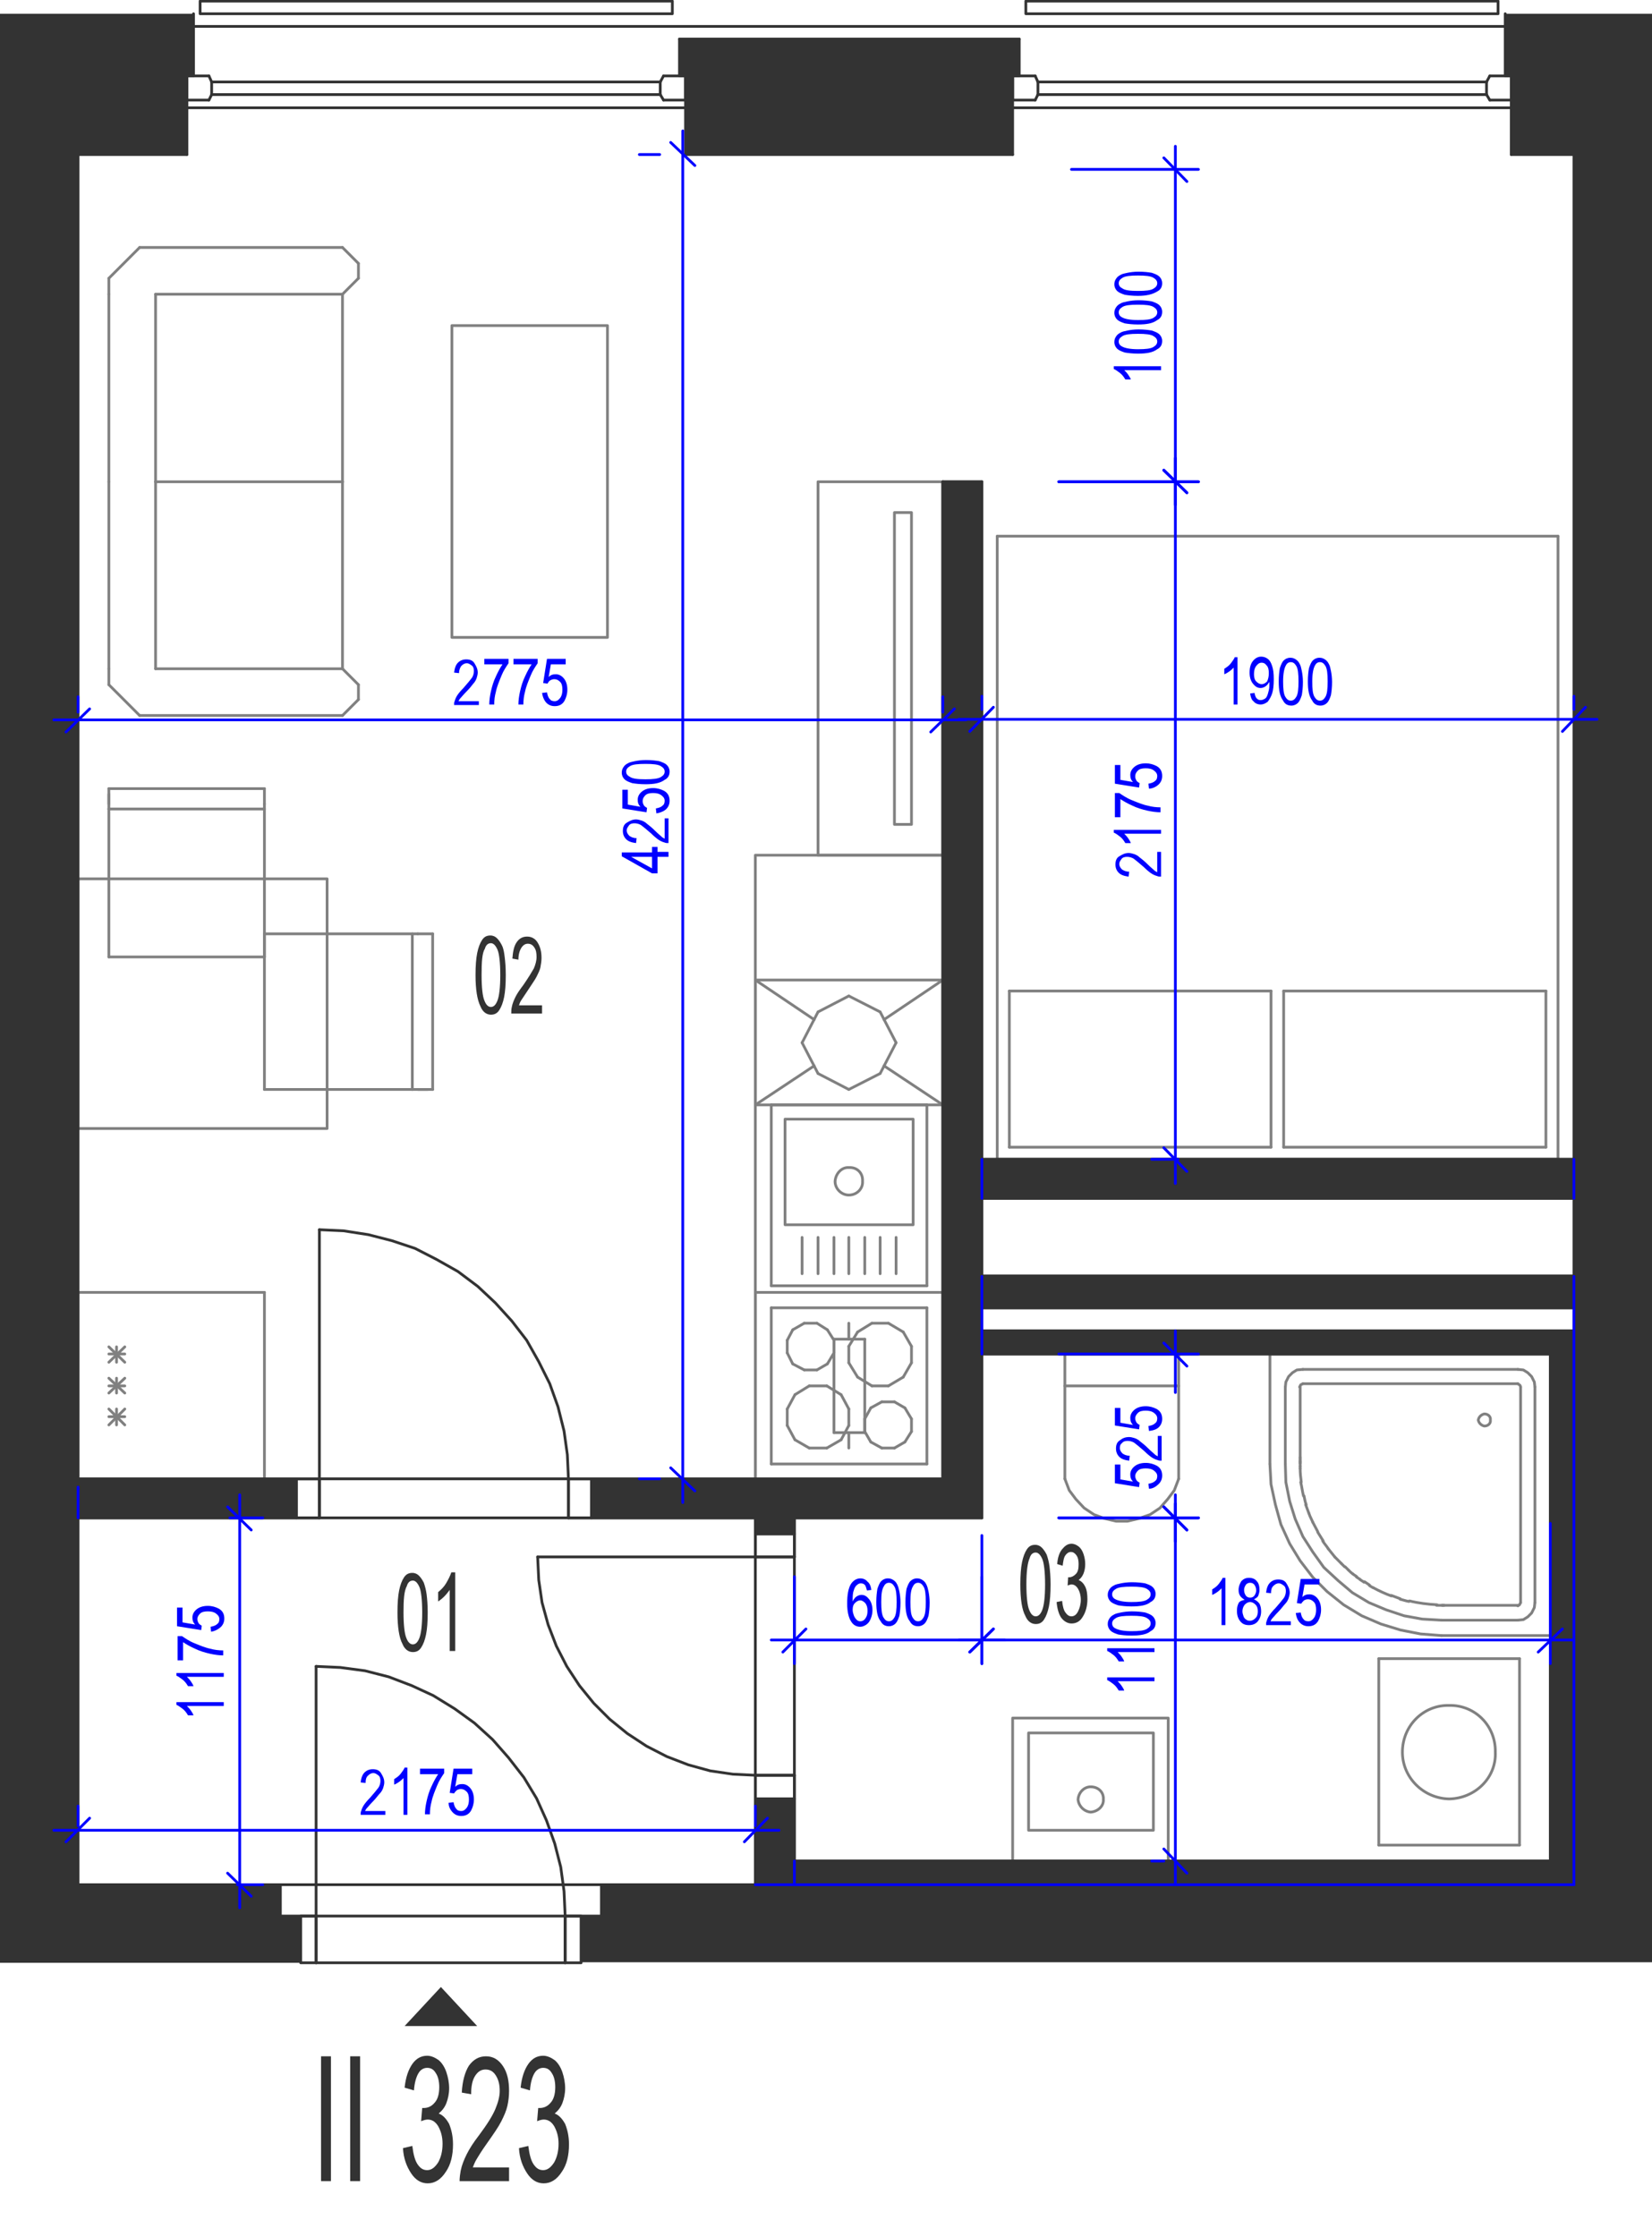 <?xml version="1.0" encoding="utf-8"?>
<!-- Generator: Adobe Illustrator 28.2.0, SVG Export Plug-In . SVG Version: 6.00 Build 0)  -->
<svg version="1.1" xmlns="http://www.w3.org/2000/svg" xmlns:xlink="http://www.w3.org/1999/xlink" x="0px" y="0px"
	 viewBox="0 0 300.5 406.8" style="enable-background:new 0 0 300.5 406.8;" xml:space="preserve">
<style type="text/css">
	.st0{fill:none;stroke:#808080;stroke-width:0.5;stroke-linecap:round;stroke-linejoin:round;stroke-miterlimit:10;}
	.st1{fill:none;stroke:#333333;stroke-width:0.5;stroke-linecap:round;stroke-linejoin:round;stroke-miterlimit:10;}
	.st2{fill-rule:evenodd;clip-rule:evenodd;fill:#333333;}
	.st3{fill:#333333;}
	.st4{fill:none;stroke:#0000FF;stroke-width:0.5;stroke-linecap:round;stroke-linejoin:round;stroke-miterlimit:10;}
	.st5{fill:#0000FF;}
</style>
<g id="vybaveni">
	<polyline class="st0" points="171.5,155.5 137.4,155.5 137.4,268.9 	"/>
	<polyline class="st0" points="171.5,155.5 148.8,155.5 148.8,87.6 171.5,87.6 171.5,155.5 	"/>
	<polyline class="st0" points="165.8,149.9 162.7,149.9 162.7,93.2 165.8,93.2 165.8,149.9 	"/>
	<line class="st0" x1="156" y1="242.2" x2="154.4" y2="244.8"/>
	<line class="st0" x1="154.4" y1="247.8" x2="156" y2="250.4"/>
	<line class="st0" x1="168.6" y1="237.8" x2="140.3" y2="237.8"/>
	<line class="st0" x1="140.3" y1="266.2" x2="168.6" y2="266.2"/>
	<line class="st0" x1="143.2" y1="246" x2="143.2" y2="243.7"/>
	<line class="st0" x1="151.7" y1="243.7" x2="151.7" y2="246"/>
	<line class="st0" x1="154.4" y1="244.8" x2="154.4" y2="247.8"/>
	<line class="st0" x1="140.3" y1="266.2" x2="140.3" y2="237.8"/>
	<line class="st0" x1="146.3" y1="249.1" x2="144.2" y2="248"/>
	<line class="st0" x1="144.6" y1="253.6" x2="147.2" y2="252"/>
	<line class="st0" x1="147.2" y1="263.3" x2="144.6" y2="261.8"/>
	<line class="st0" x1="143.2" y1="256.2" x2="144.6" y2="253.6"/>
	<line class="st0" x1="144.6" y1="261.8" x2="143.2" y2="259.2"/>
	<line class="st0" x1="143.2" y1="259.2" x2="143.2" y2="256.2"/>
	<line class="st0" x1="144.2" y1="248" x2="143.2" y2="246"/>
	<line class="st0" x1="153" y1="261.8" x2="150.4" y2="263.3"/>
	<line class="st0" x1="150.4" y1="263.3" x2="147.2" y2="263.3"/>
	<line class="st0" x1="150.5" y1="248" x2="148.6" y2="249.1"/>
	<line class="st0" x1="147.2" y1="252" x2="150.4" y2="252"/>
	<line class="st0" x1="148.6" y1="249.1" x2="146.3" y2="249.1"/>
	<line class="st0" x1="153" y1="253.6" x2="154.4" y2="256.2"/>
	<line class="st0" x1="154.4" y1="256.2" x2="154.4" y2="259.2"/>
	<line class="st0" x1="154.4" y1="259.2" x2="153" y2="261.8"/>
	<line class="st0" x1="150.4" y1="252" x2="153" y2="253.6"/>
	<line class="st0" x1="151.7" y1="246" x2="150.5" y2="248"/>
	<line class="st0" x1="144.2" y1="241.8" x2="146.3" y2="240.6"/>
	<line class="st0" x1="143.2" y1="243.7" x2="144.2" y2="241.8"/>
	<line class="st0" x1="148.6" y1="240.6" x2="150.5" y2="241.8"/>
	<line class="st0" x1="146.3" y1="240.6" x2="148.6" y2="240.6"/>
	<line class="st0" x1="150.5" y1="241.8" x2="151.7" y2="243.7"/>
	<line class="st0" x1="165.8" y1="247.8" x2="165.8" y2="244.8"/>
	<line class="st0" x1="168.6" y1="266.2" x2="168.6" y2="237.8"/>
	<line class="st0" x1="164.3" y1="250.4" x2="161.6" y2="252"/>
	<line class="st0" x1="164.6" y1="262.2" x2="162.7" y2="263.3"/>
	<line class="st0" x1="162.7" y1="254.9" x2="164.6" y2="256"/>
	<line class="st0" x1="160.4" y1="263.3" x2="158.4" y2="262.2"/>
	<line class="st0" x1="160.4" y1="263.3" x2="162.7" y2="263.3"/>
	<line class="st0" x1="158.6" y1="252" x2="161.6" y2="252"/>
	<line class="st0" x1="158.4" y1="256" x2="160.4" y2="254.9"/>
	<line class="st0" x1="157.3" y1="258" x2="157.3" y2="260.3"/>
	<line class="st0" x1="157.3" y1="260.3" x2="158.4" y2="262.2"/>
	<line class="st0" x1="158.4" y1="256" x2="157.3" y2="258"/>
	<line class="st0" x1="158.6" y1="252" x2="156" y2="250.4"/>
	<line class="st0" x1="162.7" y1="254.9" x2="160.4" y2="254.9"/>
	<line class="st0" x1="165.8" y1="260.3" x2="165.8" y2="258"/>
	<line class="st0" x1="164.6" y1="262.2" x2="165.8" y2="260.3"/>
	<line class="st0" x1="165.8" y1="258" x2="164.6" y2="256"/>
	<line class="st0" x1="164.3" y1="250.4" x2="165.8" y2="247.8"/>
	<line class="st0" x1="161.6" y1="240.6" x2="164.3" y2="242.2"/>
	<line class="st0" x1="161.6" y1="240.6" x2="158.6" y2="240.6"/>
	<line class="st0" x1="156" y1="242.2" x2="158.6" y2="240.6"/>
	<line class="st0" x1="165.8" y1="244.8" x2="164.3" y2="242.2"/>
	<line class="st0" x1="48.1" y1="268.9" x2="48.1" y2="235"/>
	<line class="st0" x1="14.2" y1="235" x2="14.2" y2="268.9"/>
	<line class="st0" x1="22.7" y1="247.7" x2="19.8" y2="244.9"/>
	<line class="st0" x1="22.7" y1="244.9" x2="19.8" y2="247.7"/>
	<line class="st0" x1="21.2" y1="244.9" x2="21.2" y2="247.7"/>
	<line class="st0" x1="48.1" y1="235" x2="14.2" y2="235"/>
	<line class="st0" x1="22.7" y1="246.2" x2="19.8" y2="246.2"/>
	<line class="st0" x1="14.2" y1="268.9" x2="48.1" y2="268.9"/>
	<line class="st0" x1="22.7" y1="259.1" x2="19.8" y2="256.2"/>
	<line class="st0" x1="22.7" y1="256.2" x2="19.8" y2="259.1"/>
	<line class="st0" x1="21.2" y1="256.2" x2="21.2" y2="259.1"/>
	<line class="st0" x1="22.7" y1="253.3" x2="19.8" y2="250.6"/>
	<line class="st0" x1="22.7" y1="250.6" x2="19.8" y2="253.3"/>
	<line class="st0" x1="21.2" y1="250.6" x2="21.2" y2="253.3"/>
	<line class="st0" x1="22.7" y1="252" x2="19.8" y2="252"/>
	<line class="st0" x1="22.7" y1="257.6" x2="19.8" y2="257.6"/>
	<line class="st0" x1="62.3" y1="121.6" x2="62.3" y2="87.6"/>
	<line class="st0" x1="19.8" y1="121.6" x2="19.8" y2="87.6"/>
	<line class="st0" x1="28.3" y1="121.6" x2="28.3" y2="87.6"/>
	<line class="st0" x1="19.8" y1="124.5" x2="25.4" y2="130.1"/>
	<line class="st0" x1="62.3" y1="121.6" x2="28.3" y2="121.6"/>
	<line class="st0" x1="25.4" y1="130.1" x2="62.3" y2="130.1"/>
	<line class="st0" x1="62.3" y1="130.1" x2="65.2" y2="127.2"/>
	<line class="st0" x1="65.2" y1="124.5" x2="62.3" y2="121.6"/>
	<line class="st0" x1="65.2" y1="124.5" x2="65.2" y2="127.2"/>
	<line class="st0" x1="19.8" y1="121.6" x2="19.8" y2="124.5"/>
	<line class="st0" x1="28.3" y1="87.6" x2="62.3" y2="87.6"/>
	<line class="st0" x1="62.3" y1="53.5" x2="62.3" y2="87.6"/>
	<line class="st0" x1="19.8" y1="53.5" x2="19.8" y2="87.6"/>
	<line class="st0" x1="28.3" y1="53.5" x2="28.3" y2="87.6"/>
	<line class="st0" x1="19.8" y1="50.6" x2="25.4" y2="45"/>
	<line class="st0" x1="62.3" y1="53.5" x2="28.3" y2="53.5"/>
	<line class="st0" x1="25.4" y1="45" x2="62.3" y2="45"/>
	<line class="st0" x1="62.3" y1="45" x2="65.2" y2="47.9"/>
	<line class="st0" x1="65.2" y1="50.6" x2="62.3" y2="53.5"/>
	<line class="st0" x1="65.2" y1="50.6" x2="65.2" y2="47.9"/>
	<line class="st0" x1="19.8" y1="53.5" x2="19.8" y2="50.6"/>
	<polyline class="st0" points="82.2,115.9 82.2,59.2 110.5,59.2 110.5,115.9 82.2,115.9 	"/>
	<line class="st0" x1="178.6" y1="246.2" x2="178.6" y2="232.1"/>
	<line class="st0" x1="14.2" y1="276" x2="14.2" y2="270.4"/>
	<line class="st0" x1="144.5" y1="342.7" x2="137.4" y2="342.7"/>
	<line class="st0" x1="286.3" y1="217.9" x2="286.3" y2="210.8"/>
	<line class="st0" x1="144.5" y1="338.4" x2="144.5" y2="342.7"/>
	<line class="st0" x1="286.3" y1="232.1" x2="286.3" y2="342.7"/>
	<line class="st0" x1="144.5" y1="342.7" x2="286.3" y2="342.7"/>
	<line class="st0" x1="160.1" y1="195.2" x2="154.4" y2="198.1"/>
	<line class="st0" x1="163" y1="189.6" x2="160.1" y2="195.2"/>
	<line class="st0" x1="160.1" y1="184" x2="163" y2="189.6"/>
	<line class="st0" x1="154.4" y1="181.1" x2="160.1" y2="184"/>
	<line class="st0" x1="148.8" y1="184" x2="154.4" y2="181.1"/>
	<line class="st0" x1="145.9" y1="189.6" x2="148.8" y2="184"/>
	<line class="st0" x1="148.8" y1="195.2" x2="145.9" y2="189.6"/>
	<line class="st0" x1="154.4" y1="198.1" x2="148.8" y2="195.2"/>
	<line class="st0" x1="160.8" y1="193.8" x2="171.5" y2="200.9"/>
	<line class="st0" x1="171.5" y1="178.2" x2="160.8" y2="185.4"/>
	<line class="st0" x1="137.4" y1="178.2" x2="148.1" y2="185.4"/>
	<line class="st0" x1="137.4" y1="200.9" x2="148.1" y2="193.8"/>
	<line class="st0" x1="171.5" y1="178.2" x2="137.4" y2="178.2"/>
	<line class="st0" x1="137.4" y1="200.9" x2="137.4" y2="178.2"/>
	<line class="st0" x1="171.5" y1="178.2" x2="171.5" y2="200.9"/>
	<line class="st0" x1="137.4" y1="200.9" x2="171.5" y2="200.9"/>
	<line class="st0" x1="214.4" y1="246.2" x2="193.7" y2="246.2"/>
	<line class="st0" x1="193.7" y1="246.2" x2="193.7" y2="268.9"/>
	<polyline class="st0" points="193.7,268.9 194.5,271 195.7,272.6 197.2,274.2 199,275.4 200.9,276.1 203,276.6 205.1,276.6 
		207.2,276.1 209.2,275.4 211,274.2 212.4,272.6 213.6,271 214.4,268.9 	"/>
	<line class="st0" x1="214.4" y1="268.9" x2="214.4" y2="246.2"/>
	<line class="st0" x1="193.7" y1="252" x2="214.4" y2="252"/>
	<line class="st0" x1="168.6" y1="200.9" x2="140.3" y2="200.9"/>
	<line class="st0" x1="140.3" y1="200.9" x2="140.3" y2="233.8"/>
	<line class="st0" x1="140.3" y1="233.8" x2="168.6" y2="233.8"/>
	<line class="st0" x1="168.6" y1="233.8" x2="168.6" y2="200.9"/>
	<path class="st0" d="M151.9,214.8c0,1.4,1.2,2.5,2.5,2.5c1.5,0,2.6-1.2,2.5-2.5c0.1-1.5-1-2.6-2.5-2.5
		C153.1,212.2,152,213.4,151.9,214.8"/>
	<polyline class="st0" points="142.8,203.5 142.8,222.7 166.1,222.7 166.1,203.5 142.8,203.5 	"/>
	<line class="st0" x1="151.7" y1="225" x2="151.7" y2="231.6"/>
	<line class="st0" x1="154.4" y1="225" x2="154.4" y2="231.6"/>
	<line class="st0" x1="148.8" y1="225" x2="148.8" y2="231.6"/>
	<line class="st0" x1="145.9" y1="225" x2="145.9" y2="231.6"/>
	<line class="st0" x1="157.3" y1="225" x2="157.3" y2="231.6"/>
	<line class="st0" x1="160.1" y1="225" x2="160.1" y2="231.6"/>
	<line class="st0" x1="163" y1="225" x2="163" y2="231.6"/>
	<line class="st0" x1="181.4" y1="97.5" x2="283.4" y2="97.5"/>
	<line class="st0" x1="283.4" y1="210.8" x2="181.4" y2="210.8"/>
	<line class="st0" x1="281.2" y1="208.6" x2="233.5" y2="208.6"/>
	<line class="st0" x1="281.2" y1="180.2" x2="233.5" y2="180.2"/>
	<line class="st0" x1="283.4" y1="97.5" x2="283.4" y2="210.8"/>
	<line class="st0" x1="281.2" y1="180.2" x2="281.2" y2="208.6"/>
	<line class="st0" x1="181.4" y1="210.8" x2="181.4" y2="97.5"/>
	<line class="st0" x1="233.5" y1="208.6" x2="233.5" y2="180.2"/>
	<line class="st0" x1="231.2" y1="208.6" x2="231.2" y2="180.2"/>
	<line class="st0" x1="231.2" y1="180.2" x2="183.6" y2="180.2"/>
	<line class="st0" x1="231.2" y1="208.6" x2="183.6" y2="208.6"/>
	<line class="st0" x1="183.6" y1="180.2" x2="183.6" y2="208.6"/>
	<line class="st0" x1="48.1" y1="198.1" x2="75" y2="198.1"/>
	<line class="st0" x1="76" y1="169.8" x2="48.1" y2="169.8"/>
	<line class="st0" x1="75" y1="198.1" x2="75" y2="169.8"/>
	<line class="st0" x1="78.7" y1="169.8" x2="78.7" y2="198.1"/>
	<line class="st0" x1="78.7" y1="169.8" x2="76" y2="169.8"/>
	<line class="st0" x1="75" y1="198.1" x2="77.8" y2="198.1"/>
	<line class="st0" x1="78.7" y1="198.1" x2="76" y2="198.1"/>
	<line class="st0" x1="48.1" y1="198.1" x2="48.1" y2="169.8"/>
	<line class="st0" x1="19.8" y1="174" x2="19.8" y2="147.1"/>
	<line class="st0" x1="48.1" y1="146.2" x2="48.1" y2="174"/>
	<line class="st0" x1="19.8" y1="174" x2="48.1" y2="174"/>
	<line class="st0" x1="19.8" y1="147.1" x2="48.1" y2="147.1"/>
	<line class="st0" x1="48.1" y1="143.4" x2="19.8" y2="143.4"/>
	<line class="st0" x1="19.8" y1="143.4" x2="19.8" y2="146.2"/>
	<line class="st0" x1="19.8" y1="147.1" x2="19.8" y2="144.4"/>
	<line class="st0" x1="48.1" y1="143.4" x2="48.1" y2="146.2"/>
	<polyline class="st0" points="59.5,159.8 59.5,205.2 14.2,205.2 14.2,159.8 59.5,159.8 	"/>
	<line class="st0" x1="137.4" y1="268.9" x2="137.4" y2="235"/>
	<line class="st0" x1="171.5" y1="235" x2="171.5" y2="268.9"/>
	<line class="st0" x1="154.4" y1="240.6" x2="154.4" y2="243.5"/>
	<line class="st0" x1="137.4" y1="235" x2="171.5" y2="235"/>
	<line class="st0" x1="171.5" y1="268.9" x2="137.4" y2="268.9"/>
	<line class="st0" x1="151.7" y1="260.5" x2="157.3" y2="260.5"/>
	<line class="st0" x1="157.3" y1="243.5" x2="151.7" y2="243.5"/>
	<line class="st0" x1="157.3" y1="260.5" x2="157.3" y2="243.5"/>
	<line class="st0" x1="154.4" y1="263.3" x2="154.4" y2="260.5"/>
	<line class="st0" x1="151.7" y1="243.5" x2="151.7" y2="260.5"/>
	<line class="st0" x1="178.6" y1="210.8" x2="178.6" y2="217.9"/>
	<line class="st0" x1="250.8" y1="335.5" x2="250.8" y2="301.6"/>
	<line class="st0" x1="276.4" y1="301.6" x2="276.4" y2="335.5"/>
	<line class="st0" x1="276.4" y1="335.5" x2="250.8" y2="335.5"/>
	<line class="st0" x1="250.8" y1="301.6" x2="276.4" y2="301.6"/>
	<path class="st0" d="M263.6,327.1c-4.7-0.1-8.5-3.9-8.5-8.5c0-4.8,3.8-8.6,8.5-8.5c4.7-0.1,8.5,3.7,8.4,8.5
		C272.2,323.2,268.4,327,263.6,327.1"/>
	<polyline class="st0" points="212.5,312.4 184.2,312.4 184.2,338.4 212.5,338.4 212.5,312.4 	"/>
	<polyline class="st0" points="209.8,315.1 187.1,315.1 187.1,332.8 209.8,332.8 209.8,315.1 	"/>
	<path class="st0" d="M196.1,327.2c0.1,1.2,1.1,2.2,2.3,2.3c1.3-0.1,2.4-1.1,2.3-2.3c0.1-1.3-0.9-2.3-2.3-2.3
		C197.2,324.9,196.2,325.9,196.1,327.2"/>
	<polyline class="st0" points="237,251.6 236.6,251.8 236.5,252 236.4,252.2 	"/>
	<line class="st0" x1="237" y1="251.6" x2="276.1" y2="251.6"/>
	<polyline class="st0" points="276.6,252.2 276.5,251.9 276.1,251.6 	"/>
	<line class="st0" x1="276.6" y1="252.2" x2="276.6" y2="291.4"/>
	<polyline class="st0" points="276.1,292 276.4,291.8 276.5,291.6 276.6,291.4 	"/>
	<path class="st0" d="M276.1,291.9c-4.5,0-8.9,0-13.4,0"/>
	<path class="st0" d="M262.7,291.9c-0.1,0-0.2,0-0.2,0"/>
	<path class="st0" d="M262.5,291.9c0,0-0.1,0-0.1,0"/>
	<path class="st0" d="M262.4,291.9c0,0-0.1,0-0.1,0"/>
	<path class="st0" d="M262.2,291.9c-0.3,0-0.6,0-0.9,0"/>
	<path class="st0" d="M261.4,291.8c-1.7-0.1-3.4-0.3-5-0.7"/>
	<path class="st0" d="M256.3,291.2c-0.6-0.1-1.1-0.3-1.6-0.4"/>
	<path class="st0" d="M254.7,290.7c-0.5-0.2-1.1-0.4-1.6-0.6"/>
	<path class="st0" d="M253.1,290.2c-1.1-0.4-2.2-0.9-3.3-1.5"/>
	<path class="st0" d="M249.8,288.7c-0.3-0.1-0.5-0.3-0.7-0.4"/>
	<path class="st0" d="M249.1,288.2c-0.3-0.2-0.6-0.4-0.9-0.6"/>
	<path class="st0" d="M248.1,287.7c-0.2-0.2-0.5-0.3-0.7-0.5"/>
	<path class="st0" d="M247.4,287.2c-0.2-0.2-0.5-0.3-0.7-0.5"/>
	<path class="st0" d="M246.8,286.7c-0.2-0.2-0.5-0.3-0.7-0.5"/>
	<path class="st0" d="M246.1,286.2c-0.3-0.2-0.6-0.5-0.8-0.7"/>
	<path class="st0" d="M245.3,285.5c-0.2-0.2-0.4-0.4-0.6-0.6"/>
	<path class="st0" d="M244.6,284.9c-0.2-0.2-0.4-0.4-0.6-0.6"/>
	<path class="st0" d="M244,284.3c-0.4-0.4-0.8-0.8-1.2-1.2"/>
	<path class="st0" d="M242.8,283.1c-0.4-0.5-0.8-1-1.2-1.5"/>
	<path class="st0" d="M241.6,281.6c-0.3-0.5-0.7-0.9-1-1.4"/>
	<path class="st0" d="M240.7,280.2c-0.3-0.5-0.7-1.1-1-1.6"/>
	<path class="st0" d="M239.7,278.5c-0.3-0.6-0.6-1.1-0.9-1.7"/>
	<path class="st0" d="M238.8,276.8c-0.2-0.5-0.5-1-0.7-1.6"/>
	<path class="st0" d="M238.1,275.2c-0.2-0.5-0.4-1.1-0.6-1.6"/>
	<path class="st0" d="M237.6,273.6c-0.2-0.5-0.3-1.1-0.4-1.6"/>
	<path class="st0" d="M237.1,272c-0.2-0.8-0.3-1.7-0.5-2.5"/>
	<path class="st0" d="M236.7,269.5c-0.1-0.8-0.2-1.6-0.2-2.5"/>
	<path class="st0" d="M236.5,267c0-0.1,0-0.3,0-0.4"/>
	<path class="st0" d="M236.5,266.6c0-0.2,0-0.3,0-0.5"/>
	<path class="st0" d="M236.5,266.1c0-0.1,0-0.1,0-0.2"/>
	<path class="st0" d="M236.5,265.9c0,0,0-0.1,0-0.1"/>
	<path class="st0" d="M236.5,265.8c0-0.1,0-0.2,0-0.2"/>
	<path class="st0" d="M236.5,265.6c0-0.1,0-0.2,0-0.3"/>
	<path class="st0" d="M236.5,265.3c0-0.1,0-0.2,0-0.3"/>
	<path class="st0" d="M236.5,265c0-4.3,0-8.5,0-12.8"/>
	<line class="st0" x1="231" y1="246.2" x2="282" y2="246.2"/>
	<line class="st0" x1="282" y1="246.2" x2="282" y2="297.4"/>
	<line class="st0" x1="282" y1="297.4" x2="262.2" y2="297.4"/>
	<polyline class="st0" points="231,266.2 231.2,269.9 232,273.6 233,277.2 234.6,280.7 236.5,283.8 238.8,286.8 241.4,289.4 
		244.4,291.8 247.7,293.8 251.2,295.3 254.8,296.4 258.4,297.1 262.2,297.4 	"/>
	<line class="st0" x1="231" y1="266.2" x2="231" y2="246.2"/>
	<polyline class="st0" points="276.1,294.6 277.1,294.5 277.9,294 278.6,293.3 279.1,292.3 279.2,291.4 	"/>
	<line class="st0" x1="279.2" y1="291.4" x2="279.2" y2="252.2"/>
	<polyline class="st0" points="279.2,252.2 279.1,251.3 278.6,250.3 277.9,249.6 277.1,249.1 276.1,249 	"/>
	<line class="st0" x1="276.1" y1="249" x2="237" y2="249"/>
	<polyline class="st0" points="237,249 235.9,249.1 235.1,249.6 234.4,250.3 233.9,251.3 233.8,252.2 	"/>
	<line class="st0" x1="233.8" y1="252.2" x2="233.8" y2="266.2"/>
	<polyline class="st0" points="233.8,266.2 233.9,269.5 234.6,273 235.6,276.2 237,279.4 238.8,282.2 240.8,285 243.4,287.4 
		246,289.6 249,291.4 252.1,292.7 255.4,293.8 258.7,294.4 262.2,294.6 	"/>
	<line class="st0" x1="262.2" y1="294.6" x2="276.1" y2="294.6"/>
	<path class="st0" d="M268.9,258.2c0.1,0.6,0.6,1,1.1,1.1c0.7,0,1.2-0.5,1.1-1.1c0.1-0.6-0.4-1.1-1.1-1.1
		C269.5,257.2,269,257.6,268.9,258.2"/>
</g>
<g id="vykres">
	<line class="st1" x1="14.2" y1="342.7" x2="51" y2="342.7"/>
	<line class="st1" x1="144.5" y1="276" x2="178.6" y2="276"/>
	<line class="st1" x1="171.5" y1="268.9" x2="171.5" y2="87.6"/>
	<line class="st1" x1="144.5" y1="283.1" x2="137.4" y2="283.1"/>
	<line class="st1" x1="137.4" y1="283.1" x2="137.4" y2="276"/>
	<line class="st1" x1="144.5" y1="283.1" x2="144.5" y2="276"/>
	<line class="st1" x1="137.4" y1="283.1" x2="137.4" y2="322.8"/>
	<line class="st1" x1="144.5" y1="283.1" x2="144.5" y2="322.8"/>
	<line class="st1" x1="103.4" y1="268.9" x2="171.5" y2="268.9"/>
	<polyline class="st1" points="137.4,283.1 144.5,283.1 144.5,278.9 137.4,278.9 137.4,283.1 	"/>
	<line class="st1" x1="178.6" y1="276" x2="178.6" y2="246.2"/>
	<line class="st1" x1="178.6" y1="246.2" x2="282" y2="246.2"/>
	<line class="st1" x1="178.6" y1="232.1" x2="286.3" y2="232.1"/>
	<line class="st1" x1="178.6" y1="217.9" x2="286.3" y2="217.9"/>
	<line class="st1" x1="178.6" y1="210.8" x2="286.3" y2="210.8"/>
	<line class="st1" x1="178.6" y1="232.1" x2="178.6" y2="217.9"/>
	<line class="st1" x1="178.6" y1="210.8" x2="178.6" y2="87.6"/>
	<line class="st1" x1="144.5" y1="322.8" x2="137.4" y2="322.8"/>
	<line class="st1" x1="137.4" y1="342.7" x2="137.4" y2="322.8"/>
	<line class="st1" x1="144.5" y1="338.4" x2="144.5" y2="322.8"/>
	<polyline class="st1" points="137.4,327.1 144.5,327.1 144.5,322.8 137.4,322.8 137.4,327.1 	"/>
	<line class="st1" x1="14.2" y1="276" x2="58.1" y2="276"/>
	<line class="st1" x1="14.2" y1="268.9" x2="58.1" y2="268.9"/>
	<line class="st1" x1="102.8" y1="348.4" x2="57.5" y2="348.4"/>
	<polyline class="st1" points="102.8,348.4 102.6,343.9 102,339.5 100.9,335.2 99.4,331 97.6,327 95.3,323.2 92.5,319.6 89.6,316.3 
		86.3,313.3 82.7,310.7 78.8,308.3 74.9,306.5 70.7,304.9 66.4,303.8 61.9,303.2 57.5,303 	"/>
	<line class="st1" x1="102.8" y1="356.9" x2="57.5" y2="356.9"/>
	<line class="st1" x1="109.4" y1="342.7" x2="51" y2="342.7"/>
	<line class="st1" x1="51" y1="342.7" x2="51" y2="348.4"/>
	<line class="st1" x1="51" y1="348.4" x2="57.5" y2="348.4"/>
	<line class="st1" x1="57.5" y1="348.4" x2="57.5" y2="356.9"/>
	<line class="st1" x1="57.5" y1="348.4" x2="57.5" y2="303"/>
	<polyline class="st1" points="54.7,356.9 57.5,356.9 57.5,348.4 54.7,348.4 54.7,356.9 	"/>
	<line class="st1" x1="102.8" y1="348.4" x2="102.8" y2="356.9"/>
	<line class="st1" x1="102.8" y1="348.4" x2="109.4" y2="348.4"/>
	<line class="st1" x1="109.4" y1="348.4" x2="109.4" y2="342.7"/>
	<polyline class="st1" points="102.8,356.9 105.7,356.9 105.7,348.4 102.8,348.4 102.8,356.9 	"/>
	<line class="st1" x1="171.5" y1="87.6" x2="178.6" y2="87.6"/>
	<line class="st1" x1="178.6" y1="242" x2="286.3" y2="242"/>
	<line class="st1" x1="178.6" y1="237.8" x2="286.3" y2="237.8"/>
	<path class="st1" d="M286.3,342.7V242H178.6v4.2H197h14H282v92.2H144.5v4.3H286.3z M286.3,237.8v-5.8H178.6v5.8H286.3"/>
	<polyline class="st1" points="282,246.2 282,338.4 144.5,338.4 	"/>
	<rect x="137.4" y="327.1" class="st1" width="7.1" height="15.6"/>
	<rect x="14.2" y="268.9" class="st1" width="39.7" height="7.1"/>
	<polyline class="st1" points="97.8,283.1 98,287.3 98.6,291.4 99.7,295.4 101.2,299.3 103.1,303 105.4,306.5 108,309.7 
		110.9,312.6 114.1,315.2 117.6,317.5 121.3,319.4 125.2,320.9 129.2,322 133.3,322.6 137.4,322.8 	"/>
	<line class="st1" x1="137.4" y1="283.1" x2="97.8" y2="283.1"/>
	<rect x="178.6" y="210.8" class="st1" width="107.8" height="7.1"/>
	<line class="st1" x1="58.1" y1="268.9" x2="103.4" y2="268.9"/>
	<line class="st1" x1="58.1" y1="276" x2="103.4" y2="276"/>
	<line class="st1" x1="103.4" y1="268.9" x2="103.4" y2="276"/>
	<polyline class="st1" points="107.6,268.9 103.4,268.9 103.4,276 107.6,276 107.6,268.9 	"/>
	<line class="st1" x1="58.1" y1="268.9" x2="58.1" y2="276"/>
	<polyline class="st1" points="58.1,268.9 53.9,268.9 53.9,276 58.1,276 58.1,268.9 	"/>
	<line class="st1" x1="58.1" y1="268.9" x2="58.1" y2="223.6"/>
	<polyline class="st1" points="103.4,268.9 103.2,264.5 102.6,260.2 101.5,255.8 100,251.6 98,247.6 95.8,243.7 93.1,240.2 
		90.1,236.9 86.9,233.9 83.3,231.2 79.4,229 75.5,227 71.3,225.6 67,224.5 62.5,223.8 58.1,223.6 	"/>
	<line class="st1" x1="103.4" y1="276" x2="137.4" y2="276"/>
	<rect x="107.6" y="268.9" class="st1" width="29.8" height="7.1"/>
	<polygon class="st1" points="137.4,278.9 137.4,268.9 171.5,268.9 171.5,87.6 178.6,87.6 178.6,210.8 178.6,217.9 178.6,276 
		144.5,276 144.5,278.9 	"/>
	<line class="st1" x1="109.4" y1="342.7" x2="137.4" y2="342.7"/>
	<line class="st1" x1="286.3" y1="232.1" x2="286.3" y2="217.9"/>
	<line class="st1" x1="286.3" y1="210.8" x2="286.3" y2="28.1"/>
	<line class="st1" x1="14.2" y1="342.7" x2="14.2" y2="276"/>
	<line class="st1" x1="14.2" y1="268.9" x2="14.2" y2="28.1"/>
	<line class="st1" x1="34" y1="13.8" x2="34" y2="28.1"/>
	<line class="st1" x1="124.7" y1="13.8" x2="124.7" y2="28.1"/>
	<line class="st1" x1="184.2" y1="13.8" x2="184.2" y2="28.1"/>
	<line class="st1" x1="274.9" y1="13.8" x2="274.9" y2="28.1"/>
	<line class="st1" x1="274.9" y1="28.1" x2="286.3" y2="28.1"/>
	<line class="st1" x1="124.7" y1="13.8" x2="184.2" y2="13.8"/>
	<line class="st1" x1="123.6" y1="7.1" x2="185.4" y2="7.1"/>
	<line class="st1" x1="14.2" y1="28.1" x2="34" y2="28.1"/>
	<line class="st1" x1="124.7" y1="28.1" x2="184.2" y2="28.1"/>
	<line class="st1" x1="184.2" y1="19.6" x2="274.9" y2="19.6"/>
	<line class="st1" x1="184.2" y1="13.8" x2="124.7" y2="13.8"/>
	<line class="st1" x1="34" y1="19.6" x2="124.7" y2="19.6"/>
	<line class="st1" x1="35.2" y1="4.8" x2="273.8" y2="4.8"/>
	<line class="st1" x1="38" y1="13.8" x2="34" y2="13.8"/>
	<line class="st1" x1="34" y1="13.8" x2="34" y2="18.2"/>
	<line class="st1" x1="34" y1="18.2" x2="38" y2="18.2"/>
	<line class="st1" x1="38" y1="18.2" x2="38.5" y2="17.2"/>
	<line class="st1" x1="38.5" y1="17.2" x2="38.5" y2="14.9"/>
	<line class="st1" x1="38.5" y1="14.9" x2="38" y2="13.8"/>
	<line class="st1" x1="38.5" y1="17.2" x2="120.1" y2="17.2"/>
	<line class="st1" x1="38.5" y1="14.9" x2="120.1" y2="14.9"/>
	<line class="st1" x1="120.7" y1="13.8" x2="124.7" y2="13.8"/>
	<line class="st1" x1="124.7" y1="13.8" x2="124.7" y2="18.2"/>
	<line class="st1" x1="124.7" y1="18.2" x2="120.7" y2="18.2"/>
	<line class="st1" x1="120.7" y1="18.2" x2="120.1" y2="17.2"/>
	<line class="st1" x1="120.1" y1="17.2" x2="120.1" y2="14.9"/>
	<line class="st1" x1="120.1" y1="14.9" x2="120.7" y2="13.8"/>
	<line class="st1" x1="188.3" y1="13.8" x2="184.2" y2="13.8"/>
	<line class="st1" x1="184.2" y1="13.8" x2="184.2" y2="18.2"/>
	<line class="st1" x1="184.2" y1="18.2" x2="188.3" y2="18.2"/>
	<line class="st1" x1="188.3" y1="18.2" x2="188.8" y2="17.2"/>
	<line class="st1" x1="188.8" y1="17.2" x2="188.8" y2="14.9"/>
	<line class="st1" x1="188.8" y1="14.9" x2="188.3" y2="13.8"/>
	<line class="st1" x1="188.8" y1="17.2" x2="270.4" y2="17.2"/>
	<line class="st1" x1="188.8" y1="14.9" x2="270.4" y2="14.9"/>
	<line class="st1" x1="271" y1="13.8" x2="274.9" y2="13.8"/>
	<line class="st1" x1="274.9" y1="13.8" x2="274.9" y2="18.2"/>
	<line class="st1" x1="274.9" y1="18.2" x2="271" y2="18.2"/>
	<line class="st1" x1="271" y1="18.2" x2="270.4" y2="17.2"/>
	<line class="st1" x1="270.4" y1="17.2" x2="270.4" y2="14.9"/>
	<line class="st1" x1="270.4" y1="14.9" x2="271" y2="13.8"/>
	<polyline class="st1" points="35.2,2.5 35.2,13.8 34,13.8 	"/>
	<polyline class="st1" points="123.6,7.1 123.6,13.8 124.7,13.8 	"/>
	<polyline class="st1" points="185.4,7.1 185.4,13.8 184.2,13.8 	"/>
	<polyline class="st1" points="273.8,2.5 273.8,13.8 274.9,13.8 	"/>
	<polyline class="st1" points="36.4,0.2 122.3,0.2 122.3,2.5 36.4,2.5 36.4,0.2 	"/>
	<polyline class="st1" points="186.6,0.2 272.5,0.2 272.5,2.5 186.6,2.5 186.6,0.2 	"/>
</g>
<g id="vyplne">
	<g>
		<polygon class="st2" points="51,342.7 14.2,342.7 14.2,276 53.9,276 53.9,268.9 14.2,268.9 14.2,28.1 34,28.1 34,13.8 35.2,13.8 
			35.2,2.5 0,2.5 0,28.1 0,348.4 0,356.9 54.7,356.9 54.7,348.4 51,348.4 		"/>
		<polygon class="st2" points="124.7,28.1 184.2,28.1 184.2,13.8 185.4,13.8 185.4,7.1 123.6,7.1 123.6,13.8 124.7,13.8 		"/>
		<polygon class="st2" points="73.6,368.4 86.8,368.4 80.2,361.3 		"/>
		<path class="st2" d="M273.8,2.5v11.3h1.1v14.3h11.4v182.8H178.6V87.6h-7.1v181.3h-34.1h-29.8v7.1h29.8v2.9h7.1V276h34.1v-29.8H197
			h14H282v92.2H144.5v-11.3h-7.1v15.6h-28v5.6h-3.7v8.5h180.6h14.2V28.1V2.5H273.8z M286.3,242H178.6v-4.2h107.8V242z M286.3,232.1
			H178.6v-14.2h107.8V232.1z"/>
	</g>
</g>
<g id="popisky_bytu">
	<g>
		<path class="st3" d="M72.3,293.2c0-1.7,0.1-3,0.3-4c0.2-1,0.5-1.8,0.9-2.4c0.4-0.6,0.9-0.8,1.5-0.8c0.5,0,0.9,0.2,1.2,0.5
			c0.3,0.3,0.6,0.7,0.9,1.3c0.2,0.6,0.4,1.3,0.5,2.1c0.1,0.8,0.2,1.9,0.2,3.3c0,1.7-0.1,3-0.3,4s-0.5,1.8-0.9,2.4
			c-0.4,0.6-0.9,0.8-1.5,0.8c-0.8,0-1.5-0.5-1.9-1.5C72.6,297.8,72.3,295.8,72.3,293.2z M73.4,293.2c0,2.3,0.2,3.9,0.5,4.6
			c0.3,0.8,0.7,1.2,1.2,1.2c0.5,0,0.9-0.4,1.2-1.2c0.3-0.8,0.5-2.3,0.5-4.6c0-2.3-0.2-3.9-0.5-4.6s-0.7-1.2-1.2-1.2
			c-0.5,0-0.9,0.3-1.1,1C73.5,289.3,73.4,290.9,73.4,293.2z"/>
		<path class="st3" d="M82.8,300.2h-1v-11.1c-0.3,0.4-0.6,0.8-1,1.2s-0.8,0.7-1.1,0.9v-1.7c0.6-0.5,1.1-1,1.5-1.7
			c0.4-0.7,0.7-1.3,0.9-1.9h0.7V300.2z"/>
	</g>
	<g>
		<path class="st3" d="M86.5,177.3c0-1.7,0.1-3,0.3-4c0.2-1,0.5-1.8,0.9-2.4c0.4-0.6,0.9-0.8,1.5-0.8c0.5,0,0.9,0.2,1.2,0.5
			c0.3,0.3,0.6,0.7,0.9,1.3s0.4,1.3,0.5,2.1c0.1,0.8,0.2,1.9,0.2,3.3c0,1.7-0.1,3-0.3,4s-0.5,1.8-0.9,2.4s-0.9,0.8-1.5,0.8
			c-0.8,0-1.5-0.5-1.9-1.5C86.8,181.8,86.5,179.9,86.5,177.3z M87.6,177.3c0,2.3,0.2,3.9,0.5,4.6c0.3,0.8,0.7,1.2,1.2,1.2
			c0.5,0,0.9-0.4,1.2-1.2c0.3-0.8,0.5-2.3,0.5-4.6c0-2.3-0.2-3.9-0.5-4.6s-0.7-1.2-1.2-1.2c-0.5,0-0.9,0.3-1.1,1
			C87.7,173.3,87.6,174.9,87.6,177.3z"/>
		<path class="st3" d="M98.6,182.6v1.7h-5.6c0-0.4,0-0.8,0.1-1.2c0.1-0.6,0.4-1.3,0.7-1.9c0.3-0.6,0.8-1.3,1.4-2.1
			c0.9-1.3,1.5-2.3,1.9-3c0.3-0.7,0.5-1.4,0.5-2.1c0-0.7-0.1-1.3-0.4-1.7c-0.3-0.5-0.7-0.7-1.2-0.7c-0.5,0-0.9,0.3-1.2,0.8
			c-0.3,0.5-0.5,1.2-0.5,2.1l-1.1-0.2c0.1-1.3,0.3-2.3,0.8-3s1.1-1,1.9-1c0.8,0,1.5,0.4,1.9,1.1c0.5,0.8,0.7,1.7,0.7,2.8
			c0,0.6-0.1,1.1-0.2,1.7c-0.1,0.5-0.4,1.1-0.7,1.7s-0.9,1.4-1.6,2.5c-0.6,0.9-1,1.5-1.2,1.8s-0.3,0.6-0.4,0.9H98.6z"/>
	</g>
	<g>
		<path class="st3" d="M185.6,288.1c0-1.7,0.1-3,0.3-4c0.2-1,0.5-1.8,0.9-2.4c0.4-0.6,0.9-0.8,1.5-0.8c0.5,0,0.9,0.2,1.2,0.5
			c0.3,0.3,0.6,0.7,0.9,1.3c0.2,0.6,0.4,1.3,0.5,2.1c0.1,0.8,0.2,1.9,0.2,3.3c0,1.7-0.1,3-0.3,4s-0.5,1.8-0.9,2.4
			c-0.4,0.6-0.9,0.8-1.5,0.8c-0.8,0-1.5-0.5-1.9-1.5C185.9,292.7,185.6,290.8,185.6,288.1z M186.7,288.1c0,2.3,0.2,3.9,0.5,4.6
			c0.3,0.8,0.7,1.2,1.2,1.2c0.5,0,0.9-0.4,1.2-1.2c0.3-0.8,0.5-2.3,0.5-4.6c0-2.3-0.2-3.9-0.5-4.6s-0.7-1.2-1.2-1.2
			c-0.5,0-0.9,0.3-1.1,1C186.9,284.2,186.7,285.8,186.7,288.1z"/>
		<path class="st3" d="M192.2,291.3l1-0.2c0.1,1,0.3,1.7,0.6,2.1c0.3,0.4,0.6,0.7,1.1,0.7c0.5,0,0.9-0.3,1.2-0.9
			c0.3-0.6,0.5-1.3,0.5-2.1c0-0.8-0.2-1.5-0.5-2s-0.7-0.8-1.2-0.8c-0.2,0-0.4,0.1-0.7,0.2l0.1-1.5c0.1,0,0.1,0,0.2,0
			c0.4,0,0.8-0.2,1.2-0.6c0.4-0.4,0.5-1,0.5-1.8c0-0.6-0.1-1.2-0.4-1.6c-0.3-0.4-0.6-0.6-1-0.6c-0.4,0-0.7,0.2-1,0.6
			c-0.3,0.4-0.4,1.1-0.5,1.9l-1-0.3c0.1-1.2,0.4-2.1,0.9-2.7c0.5-0.6,1-1,1.7-1c0.5,0,0.9,0.2,1.3,0.5c0.4,0.3,0.7,0.8,0.9,1.4
			c0.2,0.6,0.3,1.2,0.3,1.8c0,0.6-0.1,1.2-0.3,1.7c-0.2,0.5-0.5,0.9-0.9,1.2c0.5,0.2,0.9,0.6,1.2,1.2s0.4,1.4,0.4,2.3
			c0,1.2-0.3,2.3-0.8,3.1c-0.5,0.9-1.2,1.3-2.1,1.3c-0.7,0-1.4-0.4-1.9-1.1C192.6,293.5,192.3,292.5,192.2,291.3z"/>
	</g>
	<g>
		<path class="st3" d="M58.4,396.6v-22.7h1.8v22.7H58.4z"/>
		<path class="st3" d="M63.7,396.6v-22.7h1.8v22.7H63.7z"/>
		<path class="st3" d="M73.3,390.6l1.7-0.4c0.2,1.6,0.5,2.7,1,3.4c0.5,0.7,1,1,1.7,1c0.8,0,1.4-0.5,2-1.4c0.5-0.9,0.8-2,0.8-3.4
			c0-1.3-0.3-2.3-0.8-3.2c-0.5-0.8-1.1-1.2-1.9-1.2c-0.3,0-0.7,0.1-1.2,0.3l0.2-2.4c0.1,0,0.2,0,0.3,0c0.7,0,1.4-0.3,1.9-0.9
			c0.6-0.6,0.9-1.6,0.9-2.9c0-1-0.2-1.9-0.6-2.5c-0.4-0.7-0.9-1-1.6-1c-0.6,0-1.2,0.3-1.6,1c-0.4,0.7-0.7,1.7-0.8,3.1l-1.7-0.5
			c0.2-1.9,0.7-3.3,1.4-4.3c0.7-1,1.6-1.5,2.7-1.5c0.7,0,1.4,0.3,2.1,0.8c0.6,0.5,1.1,1.3,1.4,2.2c0.3,0.9,0.5,1.9,0.5,2.9
			c0,1-0.2,1.9-0.5,2.7c-0.3,0.8-0.8,1.4-1.4,1.9c0.8,0.3,1.4,1,1.9,1.9c0.4,1,0.7,2.2,0.7,3.7c0,2-0.4,3.7-1.3,5
			c-0.9,1.4-2,2.1-3.3,2.1c-1.2,0-2.2-0.6-3-1.8S73.4,392.5,73.3,390.6z"/>
		<path class="st3" d="M92.6,393.9v2.7h-9c0-0.7,0.1-1.3,0.2-1.9c0.2-1,0.6-2,1.1-3c0.5-1,1.2-2.1,2.2-3.4c1.5-2,2.5-3.6,3-4.8
			c0.5-1.2,0.8-2.3,0.8-3.3c0-1.1-0.2-2-0.7-2.8s-1.1-1.1-1.9-1.1c-0.8,0-1.4,0.4-1.9,1.2s-0.7,1.9-0.7,3.3l-1.7-0.3
			c0.1-2.1,0.6-3.8,1.3-4.9c0.8-1.1,1.8-1.7,3.1-1.7c1.3,0,2.3,0.6,3.1,1.8c0.8,1.2,1.1,2.7,1.1,4.5c0,0.9-0.1,1.8-0.3,2.7
			s-0.6,1.8-1.1,2.8c-0.5,1-1.4,2.3-2.6,4c-1,1.4-1.6,2.4-1.9,2.9c-0.3,0.5-0.5,1-0.7,1.5H92.6z"/>
		<path class="st3" d="M94.4,390.6l1.7-0.4c0.2,1.6,0.5,2.7,1,3.4c0.5,0.7,1,1,1.7,1c0.8,0,1.4-0.5,2-1.4c0.5-0.9,0.8-2,0.8-3.4
			c0-1.3-0.3-2.3-0.8-3.2c-0.5-0.8-1.1-1.2-1.9-1.2c-0.3,0-0.7,0.1-1.2,0.3l0.2-2.4c0.1,0,0.2,0,0.3,0c0.7,0,1.4-0.3,1.9-0.9
			c0.6-0.6,0.9-1.6,0.9-2.9c0-1-0.2-1.9-0.6-2.5c-0.4-0.7-0.9-1-1.6-1c-0.6,0-1.2,0.3-1.6,1c-0.4,0.7-0.7,1.7-0.8,3.1l-1.7-0.5
			c0.2-1.9,0.7-3.3,1.4-4.3c0.7-1,1.6-1.5,2.7-1.5c0.7,0,1.4,0.3,2.1,0.8c0.6,0.5,1.1,1.3,1.4,2.2c0.3,0.9,0.5,1.9,0.5,2.9
			c0,1-0.2,1.9-0.5,2.7c-0.3,0.8-0.8,1.4-1.4,1.9c0.8,0.3,1.4,1,1.9,1.9c0.4,1,0.7,2.2,0.7,3.7c0,2-0.4,3.7-1.3,5
			c-0.9,1.4-2,2.1-3.3,2.1c-1.2,0-2.2-0.6-3-1.8S94.5,392.5,94.4,390.6z"/>
	</g>
</g>
<g id="koty">
	<line class="st4" x1="178.6" y1="246.2" x2="178.6" y2="232.1"/>
	<line class="st4" x1="14.2" y1="276" x2="14.2" y2="270.4"/>
	<line class="st4" x1="144.5" y1="342.7" x2="137.4" y2="342.7"/>
	<line class="st4" x1="286.3" y1="217.9" x2="286.3" y2="210.8"/>
	<line class="st4" x1="144.5" y1="338.4" x2="144.5" y2="342.7"/>
	<line class="st4" x1="286.3" y1="232.1" x2="286.3" y2="342.7"/>
	<line class="st4" x1="144.5" y1="342.7" x2="286.3" y2="342.7"/>
	<line class="st4" x1="178.6" y1="279.2" x2="178.6" y2="302.5"/>
	<line class="st4" x1="282" y1="277" x2="282" y2="302.5"/>
	<line class="st4" x1="174.4" y1="298.2" x2="286.3" y2="298.2"/>
	<line class="st4" x1="180.7" y1="296.2" x2="176.4" y2="300.4"/>
	<line class="st4" x1="279.8" y1="300.4" x2="284.2" y2="296.2"/>
	<line class="st4" x1="14.2" y1="332" x2="14.2" y2="328.4"/>
	<line class="st4" x1="137.4" y1="332" x2="137.4" y2="328.4"/>
	<line class="st4" x1="9.8" y1="332.8" x2="141.7" y2="332.8"/>
	<line class="st4" x1="16.3" y1="330.6" x2="12" y2="334.9"/>
	<line class="st4" x1="135.4" y1="334.9" x2="139.6" y2="330.6"/>
	<line class="st4" x1="211.7" y1="338.4" x2="209.5" y2="338.4"/>
	<line class="st4" x1="192.6" y1="276" x2="218" y2="276"/>
	<line class="st4" x1="213.8" y1="342.7" x2="213.8" y2="271.8"/>
	<line class="st4" x1="211.7" y1="336.2" x2="215.9" y2="340.6"/>
	<line class="st4" x1="215.9" y1="278.2" x2="211.7" y2="274"/>
	<line class="st4" x1="192.6" y1="276" x2="218" y2="276"/>
	<line class="st4" x1="192.6" y1="246.2" x2="218" y2="246.2"/>
	<line class="st4" x1="213.8" y1="280.3" x2="213.8" y2="273.4"/>
	<line class="st4" x1="213.8" y1="242" x2="213.8" y2="253.2"/>
	<line class="st4" x1="211.7" y1="274" x2="215.9" y2="278.2"/>
	<line class="st4" x1="215.9" y1="248.4" x2="211.7" y2="244.2"/>
	<line class="st4" x1="214.3" y1="210.8" x2="209.5" y2="210.8"/>
	<line class="st4" x1="192.6" y1="87.6" x2="218" y2="87.6"/>
	<line class="st4" x1="213.8" y1="215.2" x2="213.8" y2="83.3"/>
	<line class="st4" x1="211.7" y1="208.7" x2="215.9" y2="213"/>
	<line class="st4" x1="215.9" y1="89.6" x2="211.7" y2="85.5"/>
	<line class="st4" x1="192.6" y1="87.6" x2="218" y2="87.6"/>
	<line class="st4" x1="194.9" y1="30.8" x2="218" y2="30.8"/>
	<line class="st4" x1="213.8" y1="91.8" x2="213.8" y2="26.6"/>
	<line class="st4" x1="211.7" y1="85.5" x2="215.9" y2="89.6"/>
	<line class="st4" x1="215.9" y1="33" x2="211.7" y2="28.7"/>
	<line class="st4" x1="43.2" y1="342.7" x2="47.8" y2="342.7"/>
	<line class="st4" x1="41.8" y1="276" x2="47.8" y2="276"/>
	<line class="st4" x1="43.6" y1="346.9" x2="43.6" y2="271.8"/>
	<line class="st4" x1="41.4" y1="340.6" x2="45.7" y2="344.8"/>
	<line class="st4" x1="45.7" y1="278.2" x2="41.4" y2="274"/>
	<line class="st4" x1="178.6" y1="210.8" x2="178.6" y2="217.9"/>
	<line class="st4" x1="178.6" y1="286.7" x2="178.6" y2="302.5"/>
	<line class="st4" x1="144.5" y1="286.7" x2="144.5" y2="302.5"/>
	<line class="st4" x1="182.8" y1="298.2" x2="140.3" y2="298.2"/>
	<line class="st4" x1="176.4" y1="300.4" x2="180.7" y2="296.2"/>
	<line class="st4" x1="146.6" y1="296.2" x2="142.4" y2="300.4"/>
	<line class="st4" x1="171.5" y1="129.5" x2="171.5" y2="126.7"/>
	<line class="st4" x1="14.2" y1="129.5" x2="14.2" y2="126.7"/>
	<line class="st4" x1="175.7" y1="130.9" x2="9.8" y2="130.9"/>
	<line class="st4" x1="169.3" y1="133.1" x2="173.6" y2="128.9"/>
	<line class="st4" x1="16.3" y1="128.9" x2="12" y2="133.1"/>
	<line class="st4" x1="178.6" y1="129" x2="178.6" y2="126.6"/>
	<line class="st4" x1="286.3" y1="129" x2="286.3" y2="126.6"/>
	<line class="st4" x1="174.4" y1="130.8" x2="290.5" y2="130.8"/>
	<line class="st4" x1="180.7" y1="128.6" x2="176.4" y2="133"/>
	<line class="st4" x1="284.2" y1="133" x2="288.4" y2="128.6"/>
	<line class="st4" x1="116.3" y1="268.9" x2="120" y2="268.9"/>
	<line class="st4" x1="116.3" y1="28.1" x2="120" y2="28.1"/>
	<line class="st4" x1="124.2" y1="273.2" x2="124.2" y2="23.8"/>
	<line class="st4" x1="122" y1="266.9" x2="126.4" y2="271.1"/>
	<line class="st4" x1="126.4" y1="30.1" x2="122" y2="25.9"/>
</g>
<g id="popisky_kot">
	<g>
		<path class="st5" d="M223,295.5h-0.8v-6.7c-0.2,0.2-0.5,0.5-0.8,0.7c-0.3,0.2-0.6,0.4-0.9,0.5v-1c0.5-0.3,0.9-0.6,1.2-1
			c0.3-0.4,0.6-0.8,0.7-1.1h0.5V295.5z"/>
		<path class="st5" d="M226.4,290.9c-0.3-0.2-0.6-0.4-0.8-0.7s-0.3-0.6-0.3-1.1c0-0.6,0.2-1.1,0.5-1.6c0.4-0.4,0.8-0.6,1.4-0.6
			c0.6,0,1.1,0.2,1.4,0.6c0.4,0.4,0.5,1,0.5,1.6c0,0.4-0.1,0.7-0.2,1s-0.4,0.5-0.8,0.7c0.4,0.2,0.7,0.4,1,0.8
			c0.2,0.4,0.3,0.8,0.3,1.4c0,0.7-0.2,1.3-0.6,1.8c-0.4,0.5-1,0.7-1.6,0.7c-0.7,0-1.2-0.2-1.6-0.7c-0.4-0.5-0.6-1.1-0.6-1.9
			c0-0.6,0.1-1,0.3-1.4S226,291,226.4,290.9z M226,293c0,0.3,0.1,0.6,0.2,0.9c0.1,0.3,0.3,0.5,0.5,0.6c0.2,0.2,0.5,0.2,0.7,0.2
			c0.4,0,0.7-0.2,1-0.5s0.4-0.7,0.4-1.2c0-0.5-0.1-0.9-0.4-1.2c-0.3-0.3-0.6-0.5-1-0.5c-0.4,0-0.7,0.2-1,0.5
			C226.1,292.2,226,292.6,226,293z M226.3,289.1c0,0.4,0.1,0.7,0.3,1c0.2,0.3,0.5,0.4,0.8,0.4c0.3,0,0.6-0.1,0.8-0.4
			c0.2-0.3,0.3-0.6,0.3-0.9c0-0.4-0.1-0.7-0.3-1s-0.5-0.4-0.8-0.4c-0.3,0-0.6,0.1-0.8,0.4C226.4,288.5,226.3,288.8,226.3,289.1z"/>
		<path class="st5" d="M234.8,294.5v1h-4.5c0-0.3,0-0.5,0.1-0.7c0.1-0.4,0.3-0.8,0.5-1.1s0.6-0.8,1.1-1.3c0.7-0.8,1.2-1.4,1.5-1.8
			c0.3-0.4,0.4-0.9,0.4-1.3c0-0.4-0.1-0.8-0.4-1s-0.5-0.4-0.9-0.4c-0.4,0-0.7,0.2-1,0.5s-0.4,0.7-0.4,1.3l-0.9-0.1
			c0.1-0.8,0.3-1.4,0.7-1.8c0.4-0.4,0.9-0.6,1.5-0.6c0.7,0,1.2,0.2,1.5,0.7s0.6,1,0.6,1.7c0,0.3-0.1,0.7-0.2,1s-0.3,0.7-0.6,1
			s-0.7,0.9-1.3,1.5c-0.5,0.5-0.8,0.9-1,1.1s-0.3,0.4-0.4,0.6H234.8z"/>
		<path class="st5" d="M235.7,293.3l0.9-0.1c0.1,0.5,0.2,0.9,0.5,1.2c0.2,0.3,0.5,0.4,0.9,0.4c0.4,0,0.7-0.2,1-0.6s0.4-0.9,0.4-1.5
			c0-0.6-0.1-1.1-0.4-1.4c-0.3-0.3-0.6-0.5-1.1-0.5c-0.3,0-0.5,0.1-0.7,0.2c-0.2,0.2-0.4,0.4-0.5,0.6l-0.8-0.1l0.7-4.4h3.4v1h-2.7
			l-0.4,2.3c0.4-0.4,0.8-0.5,1.3-0.5c0.6,0,1.1,0.3,1.5,0.8c0.4,0.5,0.6,1.2,0.6,2c0,0.8-0.2,1.4-0.5,2c-0.4,0.7-1,1-1.8,1
			c-0.6,0-1.1-0.2-1.5-0.6C236,294.6,235.8,294,235.7,293.3z"/>
	</g>
	<g>
		<path class="st5" d="M70.1,329v1h-4.5c0-0.3,0-0.5,0.1-0.7c0.1-0.4,0.3-0.8,0.5-1.1s0.6-0.8,1.1-1.3c0.7-0.8,1.2-1.4,1.5-1.8
			c0.3-0.4,0.4-0.9,0.4-1.3c0-0.4-0.1-0.8-0.4-1s-0.5-0.4-0.9-0.4c-0.4,0-0.7,0.2-1,0.5s-0.4,0.7-0.4,1.3l-0.9-0.1
			c0.1-0.8,0.3-1.4,0.7-1.8c0.4-0.4,0.9-0.6,1.5-0.6c0.7,0,1.2,0.2,1.5,0.7s0.6,1,0.6,1.7c0,0.3-0.1,0.7-0.2,1s-0.3,0.7-0.6,1
			s-0.7,0.9-1.3,1.5c-0.5,0.5-0.8,0.9-1,1.1s-0.3,0.4-0.4,0.6H70.1z"/>
		<path class="st5" d="M74.2,330h-0.8v-6.7c-0.2,0.2-0.5,0.5-0.8,0.7c-0.3,0.2-0.6,0.4-0.9,0.5v-1c0.5-0.3,0.9-0.6,1.2-1
			c0.3-0.4,0.6-0.8,0.7-1.1h0.5V330z"/>
		<path class="st5" d="M76.4,322.6v-1h4.4v0.8c-0.4,0.6-0.9,1.3-1.3,2.3c-0.4,1-0.8,1.9-1,2.9c-0.2,0.7-0.3,1.5-0.3,2.3h-0.9
			c0-0.7,0.1-1.5,0.3-2.4c0.2-0.9,0.5-1.9,0.9-2.7c0.4-0.9,0.8-1.6,1.2-2.2H76.4z"/>
		<path class="st5" d="M81.6,327.8l0.9-0.1c0.1,0.5,0.2,0.9,0.5,1.2c0.2,0.3,0.5,0.4,0.9,0.4c0.4,0,0.7-0.2,1-0.6s0.4-0.9,0.4-1.5
			c0-0.6-0.1-1.1-0.4-1.4c-0.3-0.3-0.6-0.5-1.1-0.5c-0.3,0-0.5,0.1-0.7,0.2c-0.2,0.2-0.4,0.4-0.5,0.6l-0.8-0.1l0.7-4.4h3.4v1h-2.7
			l-0.4,2.3c0.4-0.4,0.8-0.5,1.3-0.5c0.6,0,1.1,0.3,1.5,0.8c0.4,0.5,0.6,1.2,0.6,2c0,0.8-0.2,1.4-0.5,2c-0.4,0.7-1,1-1.8,1
			c-0.6,0-1.1-0.2-1.5-0.6C81.9,329.1,81.6,328.5,81.6,327.8z"/>
	</g>
	<g>
		<path class="st5" d="M210,304.9v0.8h-6.7c0.2,0.2,0.5,0.5,0.7,0.8c0.2,0.3,0.4,0.6,0.5,0.9h-1c-0.3-0.5-0.6-0.9-1-1.2
			c-0.4-0.3-0.8-0.6-1.1-0.7v-0.5H210z"/>
		<path class="st5" d="M210,299.6v0.8h-6.7c0.2,0.2,0.5,0.5,0.7,0.8c0.2,0.3,0.4,0.6,0.5,0.9h-1c-0.3-0.5-0.6-0.9-1-1.2
			c-0.4-0.3-0.8-0.6-1.1-0.7v-0.5H210z"/>
		<path class="st5" d="M205.8,297.4c-1,0-1.8-0.1-2.4-0.2c-0.6-0.2-1.1-0.4-1.4-0.7s-0.5-0.7-0.5-1.2c0-0.4,0.1-0.7,0.3-1
			c0.2-0.3,0.4-0.5,0.8-0.7c0.3-0.2,0.8-0.3,1.3-0.4c0.5-0.1,1.2-0.2,2-0.2c1,0,1.8,0.1,2.4,0.2c0.6,0.2,1.1,0.4,1.4,0.7
			s0.5,0.7,0.5,1.2c0,0.7-0.3,1.2-0.9,1.5C208.6,297.2,207.4,297.4,205.8,297.4z M205.8,296.6c1.4,0,2.3-0.1,2.8-0.4
			c0.5-0.3,0.7-0.6,0.7-1s-0.2-0.7-0.7-1c-0.5-0.3-1.4-0.4-2.8-0.4c-1.4,0-2.3,0.1-2.8,0.4c-0.5,0.3-0.7,0.6-0.7,1
			c0,0.4,0.2,0.7,0.6,0.9C203.5,296.4,204.4,296.6,205.8,296.6z"/>
		<path class="st5" d="M205.8,292.1c-1,0-1.8-0.1-2.4-0.2c-0.6-0.2-1.1-0.4-1.4-0.7s-0.5-0.7-0.5-1.2c0-0.4,0.1-0.7,0.3-1
			c0.2-0.3,0.4-0.5,0.8-0.7c0.3-0.2,0.8-0.3,1.3-0.4c0.5-0.1,1.2-0.2,2-0.2c1,0,1.8,0.1,2.4,0.2c0.6,0.2,1.1,0.4,1.4,0.7
			s0.5,0.7,0.5,1.2c0,0.7-0.3,1.2-0.9,1.5C208.6,291.9,207.4,292.1,205.8,292.1z M205.8,291.3c1.4,0,2.3-0.1,2.8-0.4
			c0.5-0.3,0.7-0.6,0.7-1s-0.2-0.7-0.7-1c-0.5-0.3-1.4-0.4-2.8-0.4c-1.4,0-2.3,0.1-2.8,0.4c-0.5,0.3-0.7,0.6-0.7,1
			c0,0.4,0.2,0.7,0.6,0.9C203.5,291.1,204.4,291.3,205.8,291.3z"/>
	</g>
	<g>
		<path class="st5" d="M209,270.7l-0.1-0.9c0.5-0.1,0.9-0.2,1.2-0.5c0.3-0.2,0.4-0.5,0.4-0.9c0-0.4-0.2-0.7-0.6-1s-0.9-0.4-1.5-0.4
			c-0.6,0-1.1,0.1-1.4,0.4c-0.3,0.3-0.5,0.6-0.5,1c0,0.3,0.1,0.5,0.2,0.7s0.4,0.4,0.6,0.5l-0.1,0.8l-4.4-0.7v-3.4h1v2.7l2.3,0.4
			c-0.4-0.4-0.5-0.8-0.5-1.3c0-0.6,0.3-1.1,0.8-1.5s1.2-0.6,2-0.6c0.8,0,1.4,0.2,2,0.5c0.7,0.4,1,1,1,1.8c0,0.6-0.2,1.1-0.6,1.5
			S209.8,270.7,209,270.7z"/>
		<path class="st5" d="M210.3,261.1h1v4.5c-0.3,0-0.5,0-0.7-0.1c-0.4-0.1-0.8-0.3-1.1-0.5s-0.8-0.6-1.3-1.1
			c-0.8-0.7-1.4-1.2-1.8-1.5s-0.9-0.4-1.3-0.4c-0.4,0-0.8,0.1-1,0.4c-0.3,0.2-0.4,0.5-0.4,0.9c0,0.4,0.2,0.7,0.5,1
			c0.3,0.2,0.7,0.4,1.3,0.4l-0.1,0.9c-0.8-0.1-1.4-0.3-1.8-0.7c-0.4-0.4-0.6-0.9-0.6-1.5c0-0.7,0.2-1.2,0.7-1.5
			c0.5-0.4,1-0.6,1.7-0.6c0.3,0,0.7,0.1,1,0.2s0.7,0.3,1,0.6c0.4,0.3,0.9,0.7,1.5,1.3c0.5,0.5,0.9,0.8,1.1,1s0.4,0.3,0.6,0.4V261.1z
			"/>
		<path class="st5" d="M209,260.2l-0.1-0.9c0.5-0.1,0.9-0.2,1.2-0.5c0.3-0.2,0.4-0.5,0.4-0.9c0-0.4-0.2-0.7-0.6-1s-0.9-0.4-1.5-0.4
			c-0.6,0-1.1,0.1-1.4,0.4c-0.3,0.3-0.5,0.6-0.5,1c0,0.3,0.1,0.5,0.2,0.7s0.4,0.4,0.6,0.5l-0.1,0.8l-4.4-0.7V256h1v2.7l2.3,0.4
			c-0.4-0.4-0.5-0.8-0.5-1.3c0-0.6,0.3-1.1,0.8-1.5s1.2-0.6,2-0.6c0.8,0,1.4,0.2,2,0.5c0.7,0.4,1,1,1,1.8c0,0.6-0.2,1.1-0.6,1.5
			S209.8,260.1,209,260.2z"/>
	</g>
	<g>
		<path class="st5" d="M210.2,154.9h1v4.5c-0.3,0-0.5,0-0.7-0.1c-0.4-0.1-0.8-0.3-1.1-0.5s-0.8-0.6-1.3-1.1
			c-0.8-0.7-1.4-1.2-1.8-1.5s-0.9-0.4-1.3-0.4c-0.4,0-0.8,0.1-1,0.4s-0.4,0.5-0.4,0.9c0,0.4,0.2,0.7,0.5,1c0.3,0.2,0.7,0.4,1.3,0.4
			l-0.1,0.9c-0.8-0.1-1.4-0.3-1.8-0.7c-0.4-0.4-0.6-0.9-0.6-1.5c0-0.7,0.2-1.2,0.7-1.5s1-0.6,1.7-0.6c0.3,0,0.7,0.1,1,0.2
			s0.7,0.3,1,0.6c0.4,0.3,0.9,0.7,1.5,1.3c0.5,0.5,0.9,0.8,1.1,1s0.4,0.3,0.6,0.4V154.9z"/>
		<path class="st5" d="M211.2,150.8v0.8h-6.7c0.2,0.2,0.5,0.5,0.7,0.8c0.2,0.3,0.4,0.6,0.5,0.9h-1c-0.3-0.5-0.6-0.9-1-1.2
			c-0.4-0.3-0.8-0.6-1.1-0.7v-0.5H211.2z"/>
		<path class="st5" d="M203.8,148.6h-1v-4.4h0.8c0.6,0.4,1.3,0.9,2.3,1.3c1,0.4,1.9,0.8,2.9,1c0.7,0.2,1.5,0.3,2.3,0.3v0.9
			c-0.7,0-1.5-0.1-2.4-0.3c-0.9-0.2-1.9-0.5-2.7-0.9c-0.9-0.4-1.6-0.8-2.2-1.2V148.6z"/>
		<path class="st5" d="M209,143.4l-0.1-0.9c0.5-0.1,0.9-0.2,1.2-0.5c0.3-0.2,0.4-0.5,0.4-0.9c0-0.4-0.2-0.7-0.6-1s-0.9-0.4-1.5-0.4
			c-0.6,0-1.1,0.1-1.4,0.4c-0.3,0.3-0.5,0.6-0.5,1.1c0,0.3,0.1,0.5,0.2,0.7s0.4,0.4,0.6,0.5l-0.1,0.8l-4.4-0.7v-3.4h1v2.7l2.3,0.4
			c-0.4-0.4-0.5-0.8-0.5-1.3c0-0.6,0.3-1.1,0.8-1.5s1.2-0.6,2-0.6c0.8,0,1.4,0.2,2,0.5c0.7,0.4,1,1,1,1.8c0,0.6-0.2,1.1-0.6,1.5
			S209.7,143.4,209,143.4z"/>
	</g>
	<g>
		<path class="st5" d="M211.2,66.5v0.8h-6.7c0.2,0.2,0.5,0.5,0.7,0.8c0.2,0.3,0.4,0.6,0.5,0.9h-1c-0.3-0.5-0.6-0.9-1-1.2
			c-0.4-0.3-0.8-0.6-1.1-0.7v-0.5H211.2z"/>
		<path class="st5" d="M207,64.3c-1,0-1.8-0.1-2.4-0.2c-0.6-0.2-1.1-0.4-1.4-0.7s-0.5-0.7-0.5-1.2c0-0.4,0.1-0.7,0.3-1
			c0.2-0.3,0.4-0.5,0.8-0.7c0.3-0.2,0.8-0.3,1.3-0.4s1.2-0.2,2-0.2c1,0,1.8,0.1,2.4,0.2c0.6,0.2,1.1,0.4,1.4,0.7s0.5,0.7,0.5,1.2
			c0,0.7-0.3,1.2-0.9,1.5C209.7,64.1,208.6,64.3,207,64.3z M207,63.5c1.4,0,2.3-0.1,2.8-0.4c0.5-0.3,0.7-0.6,0.7-1
			c0-0.4-0.2-0.7-0.7-1c-0.5-0.3-1.4-0.4-2.8-0.4c-1.4,0-2.3,0.1-2.8,0.4s-0.7,0.6-0.7,1c0,0.4,0.2,0.7,0.6,0.9
			C204.6,63.3,205.6,63.5,207,63.5z"/>
		<path class="st5" d="M207,59c-1,0-1.8-0.1-2.4-0.2c-0.6-0.2-1.1-0.4-1.4-0.7s-0.5-0.7-0.5-1.2c0-0.4,0.1-0.7,0.3-1
			c0.2-0.3,0.4-0.5,0.8-0.7c0.3-0.2,0.8-0.3,1.3-0.4s1.2-0.2,2-0.2c1,0,1.8,0.1,2.4,0.2c0.6,0.2,1.1,0.4,1.4,0.7s0.5,0.7,0.5,1.2
			c0,0.7-0.3,1.2-0.9,1.5C209.7,58.8,208.6,59,207,59z M207,58.2c1.4,0,2.3-0.1,2.8-0.4c0.5-0.3,0.7-0.6,0.7-1c0-0.4-0.2-0.7-0.7-1
			c-0.5-0.3-1.4-0.4-2.8-0.4c-1.4,0-2.3,0.1-2.8,0.4s-0.7,0.6-0.7,1c0,0.4,0.2,0.7,0.6,0.9C204.6,58,205.6,58.2,207,58.2z"/>
		<path class="st5" d="M207,53.8c-1,0-1.8-0.1-2.4-0.2c-0.6-0.2-1.1-0.4-1.4-0.7s-0.5-0.7-0.5-1.2c0-0.4,0.1-0.7,0.3-1
			c0.2-0.3,0.4-0.5,0.8-0.7c0.3-0.2,0.8-0.3,1.3-0.4s1.2-0.2,2-0.2c1,0,1.8,0.1,2.4,0.2c0.6,0.2,1.1,0.4,1.4,0.7s0.5,0.7,0.5,1.2
			c0,0.7-0.3,1.2-0.9,1.5C209.7,53.5,208.6,53.8,207,53.8z M207,52.9c1.4,0,2.3-0.1,2.8-0.4c0.5-0.3,0.7-0.6,0.7-1
			c0-0.4-0.2-0.7-0.7-1c-0.5-0.3-1.4-0.4-2.8-0.4c-1.4,0-2.3,0.1-2.8,0.4s-0.7,0.6-0.7,1c0,0.4,0.2,0.7,0.6,0.9
			C204.6,52.8,205.6,52.9,207,52.9z"/>
	</g>
	<g>
		<path class="st5" d="M40.7,309.4v0.8H34c0.2,0.2,0.5,0.5,0.7,0.8c0.2,0.3,0.4,0.6,0.5,0.9h-1c-0.3-0.5-0.6-0.9-1-1.2
			c-0.4-0.3-0.8-0.6-1.1-0.7v-0.5H40.7z"/>
		<path class="st5" d="M40.7,304.1v0.8H34c0.2,0.2,0.5,0.5,0.7,0.8c0.2,0.3,0.4,0.6,0.5,0.9h-1c-0.3-0.5-0.6-0.9-1-1.2
			c-0.4-0.3-0.8-0.6-1.1-0.7v-0.5H40.7z"/>
		<path class="st5" d="M33.3,301.9h-1v-4.4h0.8c0.6,0.4,1.3,0.9,2.3,1.3c1,0.4,1.9,0.8,2.9,1c0.7,0.2,1.5,0.3,2.3,0.3v0.9
			c-0.7,0-1.5-0.1-2.4-0.3c-0.9-0.2-1.9-0.5-2.7-0.9c-0.9-0.4-1.6-0.8-2.2-1.2V301.9z"/>
		<path class="st5" d="M38.4,296.7l-0.1-0.9c0.5-0.1,0.9-0.2,1.2-0.5c0.3-0.2,0.4-0.5,0.4-0.9c0-0.4-0.2-0.7-0.6-1s-0.9-0.4-1.5-0.4
			c-0.6,0-1.1,0.1-1.4,0.4c-0.3,0.3-0.5,0.6-0.5,1c0,0.3,0.1,0.5,0.2,0.7s0.4,0.4,0.6,0.5l-0.1,0.8l-4.4-0.7v-3.4h1v2.7l2.3,0.4
			c-0.4-0.4-0.5-0.8-0.5-1.3c0-0.6,0.3-1.1,0.8-1.5s1.2-0.6,2-0.6c0.8,0,1.4,0.2,2,0.5c0.7,0.4,1,1,1,1.8c0,0.6-0.2,1.1-0.6,1.5
			S39.1,296.6,38.4,296.7z"/>
	</g>
	<g>
		<path class="st5" d="M158.5,289.1l-0.8,0.1c-0.1-0.4-0.2-0.7-0.3-0.9c-0.2-0.3-0.5-0.4-0.8-0.4c-0.3,0-0.5,0.1-0.7,0.3
			c-0.3,0.2-0.5,0.6-0.6,1c-0.2,0.5-0.2,1.1-0.2,2c0.2-0.4,0.4-0.7,0.7-0.9c0.3-0.2,0.6-0.3,0.9-0.3c0.6,0,1,0.3,1.4,0.8
			c0.4,0.5,0.6,1.2,0.6,2c0,0.5-0.1,1-0.3,1.5s-0.4,0.8-0.8,1.1c-0.3,0.2-0.7,0.4-1.1,0.4c-0.7,0-1.3-0.3-1.7-1
			c-0.4-0.6-0.7-1.7-0.7-3.2c0-1.6,0.2-2.8,0.7-3.6c0.4-0.6,1-1,1.7-1c0.5,0,1,0.2,1.3,0.6C158.2,287.9,158.4,288.4,158.5,289.1z
			 M155.1,292.7c0,0.4,0.1,0.7,0.2,1c0.1,0.3,0.3,0.6,0.5,0.8c0.2,0.2,0.4,0.3,0.7,0.3c0.4,0,0.7-0.2,0.9-0.5
			c0.3-0.4,0.4-0.8,0.4-1.4c0-0.6-0.1-1-0.4-1.4c-0.3-0.3-0.6-0.5-0.9-0.5c-0.4,0-0.7,0.2-1,0.5
			C155.2,291.8,155.1,292.2,155.1,292.7z"/>
		<path class="st5" d="M159.4,291.3c0-1,0.1-1.8,0.2-2.4c0.2-0.6,0.4-1.1,0.7-1.4s0.7-0.5,1.2-0.5c0.4,0,0.7,0.1,1,0.3
			c0.3,0.2,0.5,0.4,0.7,0.8s0.3,0.8,0.4,1.3s0.2,1.2,0.2,2c0,1-0.1,1.8-0.2,2.4c-0.2,0.6-0.4,1.1-0.7,1.4s-0.7,0.5-1.2,0.5
			c-0.7,0-1.2-0.3-1.5-0.9C159.6,294.1,159.4,292.9,159.4,291.3z M160.3,291.3c0,1.4,0.1,2.3,0.4,2.8c0.3,0.5,0.6,0.7,1,0.7
			c0.4,0,0.7-0.2,1-0.7s0.4-1.4,0.4-2.8c0-1.4-0.1-2.3-0.4-2.8c-0.3-0.5-0.6-0.7-1-0.7c-0.4,0-0.7,0.2-0.9,0.6
			C160.4,289,160.3,289.9,160.3,291.3z"/>
		<path class="st5" d="M164.7,291.3c0-1,0.1-1.8,0.2-2.4c0.2-0.6,0.4-1.1,0.7-1.4s0.7-0.5,1.2-0.5c0.4,0,0.7,0.1,1,0.3
			c0.3,0.2,0.5,0.4,0.7,0.8s0.3,0.8,0.4,1.3s0.2,1.2,0.2,2c0,1-0.1,1.8-0.2,2.4c-0.2,0.6-0.4,1.1-0.7,1.4s-0.7,0.5-1.2,0.5
			c-0.7,0-1.2-0.3-1.5-0.9C164.9,294.1,164.7,292.9,164.7,291.3z M165.6,291.3c0,1.4,0.1,2.3,0.4,2.8c0.3,0.5,0.6,0.7,1,0.7
			c0.4,0,0.7-0.2,1-0.7s0.4-1.4,0.4-2.8c0-1.4-0.1-2.3-0.4-2.8c-0.3-0.5-0.6-0.7-1-0.7c-0.4,0-0.7,0.2-0.9,0.6
			C165.7,289,165.6,289.9,165.6,291.3z"/>
	</g>
	<g>
		<path class="st5" d="M87.1,127.2v1h-4.5c0-0.3,0-0.5,0.1-0.7c0.1-0.4,0.3-0.8,0.5-1.1s0.6-0.8,1.1-1.3c0.7-0.8,1.2-1.4,1.5-1.8
			s0.4-0.9,0.4-1.3c0-0.4-0.1-0.8-0.4-1s-0.5-0.4-0.9-0.4c-0.4,0-0.7,0.2-1,0.5c-0.2,0.3-0.4,0.7-0.4,1.3l-0.9-0.1
			c0.1-0.8,0.3-1.4,0.7-1.8c0.4-0.4,0.9-0.6,1.5-0.6c0.7,0,1.2,0.2,1.5,0.7s0.6,1,0.6,1.7c0,0.3-0.1,0.7-0.2,1s-0.3,0.7-0.6,1
			c-0.3,0.4-0.7,0.9-1.3,1.5c-0.5,0.5-0.8,0.9-1,1.1s-0.3,0.4-0.4,0.6H87.1z"/>
		<path class="st5" d="M88.1,120.8v-1h4.4v0.8c-0.4,0.6-0.9,1.3-1.3,2.3c-0.4,1-0.8,1.9-1,2.9c-0.2,0.7-0.3,1.5-0.3,2.3H89
			c0-0.7,0.1-1.5,0.3-2.4c0.2-0.9,0.5-1.9,0.9-2.7c0.4-0.9,0.8-1.6,1.2-2.2H88.1z"/>
		<path class="st5" d="M93.4,120.8v-1h4.4v0.8c-0.4,0.6-0.9,1.3-1.3,2.3c-0.4,1-0.8,1.9-1,2.9c-0.2,0.7-0.3,1.5-0.3,2.3h-0.9
			c0-0.7,0.1-1.5,0.3-2.4c0.2-0.9,0.5-1.9,0.9-2.7c0.4-0.9,0.8-1.6,1.2-2.2H93.4z"/>
		<path class="st5" d="M98.6,126l0.9-0.1c0.1,0.5,0.2,0.9,0.5,1.2c0.2,0.3,0.5,0.4,0.9,0.4c0.4,0,0.7-0.2,1-0.6s0.4-0.9,0.4-1.5
			c0-0.6-0.1-1.1-0.4-1.4c-0.3-0.3-0.6-0.5-1.1-0.5c-0.3,0-0.5,0.1-0.7,0.2s-0.4,0.4-0.5,0.6l-0.8-0.1l0.7-4.4h3.4v1h-2.7l-0.4,2.3
			c0.4-0.4,0.8-0.5,1.3-0.5c0.6,0,1.1,0.3,1.5,0.8s0.6,1.2,0.6,2c0,0.8-0.2,1.4-0.5,2c-0.4,0.7-1,1-1.8,1c-0.6,0-1.1-0.2-1.5-0.6
			S98.7,126.7,98.6,126z"/>
	</g>
	<g>
		<path class="st5" d="M225.2,128.1h-0.8v-6.7c-0.2,0.2-0.5,0.5-0.8,0.7c-0.3,0.2-0.6,0.4-0.9,0.5v-1c0.5-0.3,0.9-0.6,1.2-1
			c0.3-0.4,0.6-0.8,0.7-1.1h0.5V128.1z"/>
		<path class="st5" d="M227.4,126.1l0.8-0.1c0.1,0.5,0.2,0.8,0.4,1c0.2,0.2,0.4,0.3,0.7,0.3c0.3,0,0.5-0.1,0.7-0.2s0.4-0.3,0.5-0.6
			c0.1-0.2,0.2-0.6,0.3-1s0.1-0.8,0.1-1.3c0,0,0-0.1,0-0.2c-0.2,0.3-0.4,0.6-0.7,0.8c-0.3,0.2-0.6,0.3-0.9,0.3c-0.6,0-1-0.3-1.4-0.8
			s-0.6-1.2-0.6-2c0-0.9,0.2-1.6,0.6-2.1c0.4-0.5,0.9-0.8,1.5-0.8c0.4,0,0.8,0.1,1.2,0.4s0.6,0.7,0.8,1.3c0.2,0.6,0.3,1.3,0.3,2.4
			c0,1.1-0.1,2-0.3,2.6c-0.2,0.6-0.5,1.1-0.8,1.5c-0.4,0.3-0.8,0.5-1.3,0.5c-0.5,0-1-0.2-1.3-0.6
			C227.7,127.3,227.5,126.8,227.4,126.1z M230.8,122.4c0-0.6-0.1-1.1-0.4-1.4c-0.3-0.4-0.6-0.5-0.9-0.5c-0.4,0-0.7,0.2-1,0.6
			c-0.3,0.4-0.4,0.9-0.4,1.5c0,0.5,0.1,1,0.4,1.3c0.3,0.3,0.6,0.5,1,0.5c0.4,0,0.7-0.2,1-0.5C230.7,123.4,230.8,123,230.8,122.4z"/>
		<path class="st5" d="M232.6,123.9c0-1,0.1-1.8,0.2-2.4c0.2-0.6,0.4-1.1,0.7-1.4s0.7-0.5,1.2-0.5c0.4,0,0.7,0.1,1,0.3
			c0.3,0.2,0.5,0.4,0.7,0.8c0.2,0.3,0.3,0.8,0.4,1.3s0.2,1.2,0.2,2c0,1-0.1,1.8-0.2,2.4c-0.2,0.6-0.4,1.1-0.7,1.4s-0.7,0.5-1.2,0.5
			c-0.7,0-1.2-0.3-1.5-0.9C232.8,126.6,232.6,125.5,232.6,123.9z M233.4,123.9c0,1.4,0.1,2.3,0.4,2.8c0.3,0.5,0.6,0.7,1,0.7
			c0.4,0,0.7-0.2,1-0.7c0.3-0.5,0.4-1.4,0.4-2.8c0-1.4-0.1-2.3-0.4-2.8s-0.6-0.7-1-0.7c-0.4,0-0.7,0.2-0.9,0.6
			C233.6,121.5,233.4,122.5,233.4,123.9z"/>
		<path class="st5" d="M237.9,123.9c0-1,0.1-1.8,0.2-2.4c0.2-0.6,0.4-1.1,0.7-1.4s0.7-0.5,1.2-0.5c0.4,0,0.7,0.1,1,0.3
			c0.3,0.2,0.5,0.4,0.7,0.8c0.2,0.3,0.3,0.8,0.4,1.3s0.2,1.2,0.2,2c0,1-0.1,1.8-0.2,2.4c-0.2,0.6-0.4,1.1-0.7,1.4s-0.7,0.5-1.2,0.5
			c-0.7,0-1.2-0.3-1.5-0.9C238.1,126.6,237.9,125.5,237.9,123.9z M238.7,123.9c0,1.4,0.1,2.3,0.4,2.8c0.3,0.5,0.6,0.7,1,0.7
			c0.4,0,0.7-0.2,1-0.7c0.3-0.5,0.4-1.4,0.4-2.8c0-1.4-0.1-2.3-0.4-2.8s-0.6-0.7-1-0.7c-0.4,0-0.7,0.2-0.9,0.6
			C238.9,121.5,238.7,122.5,238.7,123.9z"/>
	</g>
	<g>
		<path class="st5" d="M121.6,155.8h-2v3h-1l-5.5-3.1v-0.7h5.5V154h1v0.9h2V155.8z M118.6,155.8h-3.8l3.8,2.1V155.8z"/>
		<path class="st5" d="M120.6,148.8h1v4.5c-0.3,0-0.5,0-0.7-0.1c-0.4-0.1-0.8-0.3-1.1-0.5s-0.8-0.6-1.3-1.1
			c-0.8-0.7-1.4-1.2-1.8-1.5s-0.9-0.4-1.3-0.4c-0.4,0-0.8,0.1-1,0.4s-0.4,0.5-0.4,0.9c0,0.4,0.2,0.7,0.5,1c0.3,0.2,0.7,0.4,1.3,0.4
			l-0.1,0.9c-0.8-0.1-1.4-0.3-1.8-0.7c-0.4-0.4-0.6-0.9-0.6-1.5c0-0.7,0.2-1.2,0.7-1.5s1-0.6,1.7-0.6c0.3,0,0.7,0.1,1,0.2
			s0.7,0.3,1,0.6c0.4,0.3,0.9,0.7,1.5,1.3c0.5,0.5,0.9,0.8,1.1,1s0.4,0.3,0.6,0.4V148.8z"/>
		<path class="st5" d="M119.4,147.9l-0.1-0.9c0.5-0.1,0.9-0.2,1.2-0.5c0.3-0.2,0.4-0.5,0.4-0.9c0-0.4-0.2-0.7-0.6-1
			s-0.9-0.4-1.5-0.4c-0.6,0-1.1,0.1-1.4,0.4c-0.3,0.3-0.5,0.6-0.5,1.1c0,0.3,0.1,0.5,0.2,0.7s0.4,0.4,0.6,0.5l-0.1,0.8l-4.4-0.7
			v-3.4h1v2.7l2.3,0.4c-0.4-0.4-0.5-0.8-0.5-1.3c0-0.6,0.3-1.1,0.8-1.5s1.2-0.6,2-0.6c0.8,0,1.4,0.2,2,0.5c0.7,0.4,1,1,1,1.8
			c0,0.6-0.2,1.1-0.6,1.5S120.1,147.8,119.4,147.9z"/>
		<path class="st5" d="M117.4,142.6c-1,0-1.8-0.1-2.4-0.2c-0.6-0.2-1.1-0.4-1.4-0.7s-0.5-0.7-0.5-1.2c0-0.4,0.1-0.7,0.3-1
			c0.2-0.3,0.4-0.5,0.8-0.7c0.3-0.2,0.8-0.3,1.3-0.4s1.2-0.2,2-0.2c1,0,1.8,0.1,2.4,0.2c0.6,0.2,1.1,0.4,1.4,0.7s0.5,0.7,0.5,1.2
			c0,0.7-0.3,1.2-0.9,1.5C120.1,142.4,119,142.6,117.4,142.6z M117.4,141.7c1.4,0,2.3-0.1,2.8-0.4c0.5-0.3,0.7-0.6,0.7-1
			c0-0.4-0.2-0.7-0.7-1c-0.5-0.3-1.4-0.4-2.8-0.4c-1.4,0-2.3,0.1-2.8,0.4s-0.7,0.6-0.7,1c0,0.4,0.2,0.7,0.6,0.9
			C115,141.6,116,141.7,117.4,141.7z"/>
	</g>
</g>
</svg>
